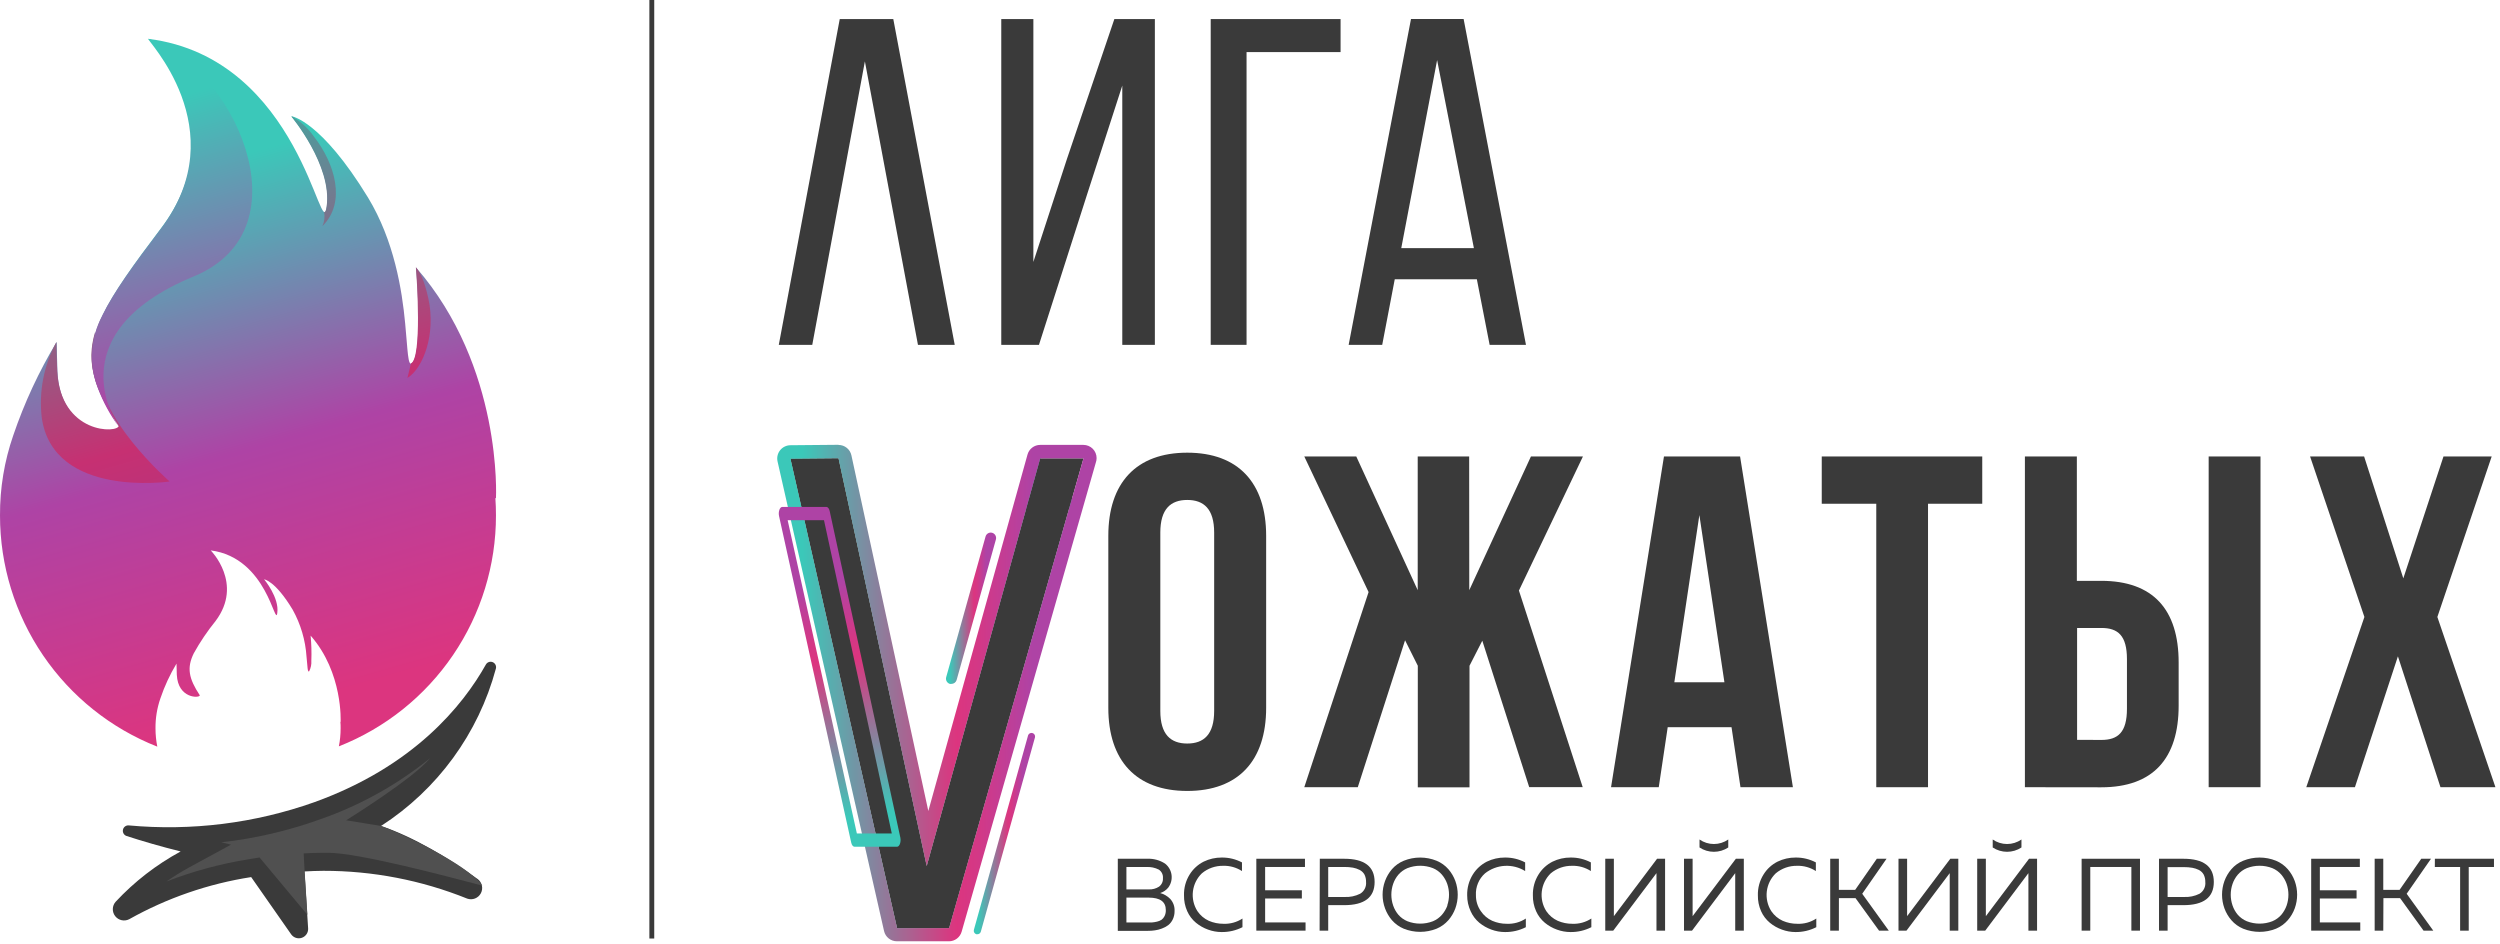 <svg width="514" height="194" viewBox="0 0 514 194" fill="none" xmlns="http://www.w3.org/2000/svg">
<path d="M221.651 103.05C221.434 102.792 221.163 102.584 220.857 102.44C220.551 102.297 220.218 102.222 219.881 102.22L211.671 102.36L214.131 93.57C214.171 93.518 214.195 93.456 214.201 93.39C214.22 93.294 214.22 93.196 214.201 93.1C214.203 92.843 214.116 92.594 213.956 92.394C213.796 92.193 213.572 92.054 213.321 91.999C213.071 91.944 212.809 91.976 212.579 92.091C212.35 92.206 212.167 92.396 212.061 92.63C212.061 92.63 212.061 92.74 211.991 92.81L205.441 116.22C205.424 116.306 205.424 116.394 205.441 116.48L190.761 168.84L174.541 93.72C174.436 93.231 174.168 92.792 173.781 92.476C173.394 92.16 172.911 91.985 172.411 91.98L162.531 92.09C162.202 92.095 161.878 92.168 161.578 92.304C161.279 92.439 161.011 92.636 160.791 92.88C160.596 93.155 160.461 93.468 160.394 93.799C160.327 94.129 160.329 94.47 160.401 94.8L182.291 191.31C182.404 191.801 182.68 192.24 183.074 192.554C183.468 192.868 183.957 193.039 184.461 193.04H195.171C195.652 193.046 196.123 192.893 196.509 192.606C196.896 192.319 197.177 191.913 197.311 191.45L222.061 105.04C222.148 104.699 222.156 104.343 222.085 103.998C222.014 103.653 221.866 103.329 221.651 103.05ZM195.131 190.84H184.421L162.491 94.29L172.411 94.19L190.531 178.03L211.011 104.61L219.881 104.43L195.131 190.84Z" fill="#50BBB2"/>
<path d="M134.011 0V192.96" stroke="#3A3A3A" stroke-miterlimit="10"/>
<path d="M78.341 169.82C85.101 172.09 92.151 176.37 98.251 180.76C98.68 181.097 98.976 181.576 99.086 182.111C99.196 182.646 99.113 183.202 98.851 183.681C98.59 184.161 98.168 184.532 97.659 184.73C97.15 184.927 96.587 184.938 96.071 184.76C86.667 180.969 76.62 179.027 66.481 179.04C65.151 179.04 63.861 179.11 62.601 179.17L63.351 190.89C63.373 191.305 63.261 191.717 63.03 192.062C62.798 192.408 62.461 192.669 62.069 192.807C61.676 192.944 61.25 192.951 60.854 192.825C60.457 192.699 60.112 192.448 59.871 192.11L51.641 180.33C42.839 181.697 34.352 184.626 26.581 188.98C26.104 189.232 25.554 189.308 25.027 189.197C24.499 189.086 24.027 188.794 23.692 188.371C23.358 187.949 23.181 187.422 23.194 186.883C23.206 186.344 23.407 185.827 23.761 185.42C27.63 181.264 32.149 177.766 37.141 175.06C33.141 174.06 29.291 172.95 25.991 171.87C25.738 171.778 25.527 171.598 25.397 171.363C25.266 171.128 25.224 170.854 25.279 170.591C25.333 170.327 25.481 170.093 25.694 169.929C25.907 169.766 26.172 169.684 26.441 169.7C39.366 170.894 52.396 169.267 64.631 164.93C85.081 157.56 95.191 145.03 99.901 136.62C100.037 136.383 100.254 136.204 100.513 136.116C100.772 136.028 101.054 136.038 101.306 136.144C101.558 136.25 101.763 136.444 101.881 136.69C102 136.936 102.025 137.217 101.951 137.48C98.357 150.812 89.944 162.336 78.341 169.82Z" fill="#3A3A3A"/>
<path d="M53.361 176.29L51.031 176.68C45.284 177.608 39.649 179.137 34.221 181.24C35.733 180.177 37.306 179.202 38.931 178.32L47.501 173.66L45.501 173.18C52.466 172.394 59.316 170.797 65.911 168.42C74.084 165.565 81.703 161.319 88.431 155.87C85.021 160.06 71.171 168.65 71.171 168.65L78.341 169.82C81.341 170.82 95.951 177.51 99.161 182.08C92.541 180.35 73.841 175.33 67.431 175.33H66.431C65.061 175.33 63.721 175.39 62.431 175.46L62.631 179.19L63.201 188.08L53.361 176.29Z" fill="#505050"/>
<path d="M101.971 102.42H101.851C101.931 103.587 101.971 104.767 101.971 105.96C101.979 116.204 98.903 126.213 93.141 134.684C87.38 143.155 79.201 149.694 69.671 153.45C69.913 152.228 70.033 150.986 70.031 149.74C70.031 149.29 70.031 148.85 69.981 148.41H70.031C70.031 148.41 70.561 138.3 63.861 130.68C64.028 132.398 64.078 134.125 64.011 135.85C64.063 136.601 63.908 137.352 63.561 138.02C63.221 138.32 63.231 137.02 63.021 135.02C62.798 131.626 61.824 128.323 60.171 125.35C56.561 119.35 54.301 119.11 54.301 119.11C54.301 119.11 57.461 122.87 57.011 126.03C56.561 129.19 55.011 114.67 43.321 113.16C43.321 113.16 50.121 119.97 44.321 127.68C42.638 129.759 41.139 131.981 39.841 134.32C38.371 137.32 38.791 139.47 41.081 142.96C41.081 143.56 36.581 143.69 36.351 138.72C36.351 138.17 36.291 136.44 36.291 136.44C34.927 138.702 33.814 141.107 32.971 143.61C32.285 145.594 31.947 147.681 31.971 149.78C31.972 151.032 32.096 152.282 32.341 153.51C22.804 149.752 14.62 143.211 8.852 134.737C3.084 126.264 -0 116.25 0.001 106C-0.032 100.385 0.892 94.805 2.731 89.5C5.01 82.8 8 76.363 11.651 70.3C11.651 70.3 11.741 74.93 11.811 76.39C12.411 89.69 24.481 89.39 24.481 87.76C18.341 78.43 17.201 72.76 21.151 64.64C23.441 59.95 27.431 54.41 33.151 46.86C48.771 26.2 30.541 7.99 30.541 7.99C61.961 11.99 65.991 50.89 67.201 42.43C68.411 33.97 59.941 23.9 59.941 23.9C59.941 23.9 65.941 24.71 75.661 40.61C81.041 49.48 82.661 59.61 83.301 66.49C83.841 71.99 83.831 75.49 84.731 74.66C85.451 74.01 85.821 71.66 85.951 68.83C86.108 64.213 85.968 59.59 85.531 54.99C103.381 75.42 101.971 102.42 101.971 102.42Z" fill="url(#paint0_linear_1_53)"/>
<path d="M34.881 99C34.881 99 11.001 102.48 8.591 85.93C7.953 80.542 9.001 75.088 11.591 70.32C11.591 71.32 11.701 74.87 11.751 76.13C12.361 89.42 24.431 89.13 24.431 87.5C19.341 79.76 17.681 74.56 19.521 68.37C20.461 69.7 21.011 71.83 20.571 75.2C19.161 85.32 34.881 99 34.881 99Z" fill="url(#paint1_linear_1_53)"/>
<path d="M24.421 87.74C22.641 85.321 21.201 82.67 20.141 79.86C19.193 77.456 18.78 74.873 18.932 72.293C19.084 69.713 19.797 67.197 21.021 64.92C23.311 60.23 27.311 54.7 33.021 47.14C48.641 26.48 29.691 7.81 30.481 7.97C47.551 13.28 63.651 46.97 39.861 56.82C10.901 68.78 24.421 87.74 24.421 87.74Z" fill="url(#paint2_linear_1_53)"/>
<path d="M66.281 46.5C66.69 45.595 66.816 44.588 66.641 43.61C66.871 43.61 67.021 43.42 67.151 42.48C68.351 34.06 59.891 23.95 59.891 23.95C59.944 23.957 59.998 23.957 60.051 23.95C61.829 24.973 63.359 26.376 64.531 28.06C68.851 33.6 71.261 41.6 66.281 46.5Z" fill="url(#paint3_linear_1_53)"/>
<path d="M83.761 77.72L84.501 74.72C86.781 73.59 85.721 57.33 85.501 54.94C86.441 56.12 87.191 57.46 88.081 61.42C89.651 68.65 87.041 75.68 83.761 77.72Z" fill="url(#paint4_linear_1_53)"/>
<path d="M227.871 110.17C227.871 99.29 233.601 93.07 244.101 93.07C254.601 93.07 260.321 99.29 260.321 110.17V145.53C260.321 156.41 254.591 162.62 244.101 162.62C233.611 162.62 227.871 156.41 227.871 145.53V110.17ZM238.561 146.17C238.561 151.02 240.701 152.87 244.101 152.87C247.501 152.87 249.631 151.02 249.631 146.17V109.49C249.631 104.63 247.491 102.79 244.101 102.79C240.711 102.79 238.561 104.63 238.561 109.49V146.17Z" fill="#3A3A3A"/>
<path d="M302.081 121.34L314.761 93.85H325.451L312.291 121.42L325.401 161.83H314.401L304.761 131.73L302.131 136.88V161.88H291.501V136.88L288.881 131.64L279.161 161.85H268.161L281.381 121.73L268.161 93.85H278.851L291.481 121.34V93.85H302.061L302.081 121.34Z" fill="#3A3A3A"/>
<path d="M368.621 161.85H357.841L356.001 149.51H342.881L341.041 161.85H331.231L342.111 93.85H357.761L368.621 161.85ZM344.241 140.28H354.541L349.391 105.9L344.241 140.28Z" fill="#3A3A3A"/>
<path d="M374.551 93.85H407.551V103.57H396.401V161.85H385.761V103.57H374.551V93.85Z" fill="#3A3A3A"/>
<path d="M416.321 161.85V93.85H427.001V119.42H432.001C442.691 119.42 447.931 125.34 447.931 136.22V145.06C447.931 155.94 442.691 161.87 432.001 161.87L416.321 161.85ZM432.051 152.13C435.451 152.13 437.301 150.58 437.301 145.72V135.52C437.301 130.67 435.451 129.11 432.051 129.11H427.051V152.11L432.051 152.13ZM454.101 161.85V93.85H464.761V161.85H454.101Z" fill="#3A3A3A"/>
<path d="M512.291 93.85L501.121 126.85L513.061 161.85H501.761L493.011 134.94L484.171 161.85H474.171L486.121 126.85L474.951 93.85H486.061L494.121 118.91L502.381 93.85H512.291Z" fill="#3A3A3A"/>
<path d="M188.731 70.9L177.821 12.62L167.001 70.9H160.121L172.651 3.92H183.661L196.291 70.9H188.731Z" fill="#3A3A3A"/>
<path d="M223.561 39.8L213.611 70.9H205.861V3.92H212.461V53.86L219.351 32.72L229.111 3.92H237.441V70.9H230.741V17.6L223.561 39.8Z" fill="#3A3A3A"/>
<path d="M256.291 10.71V70.9H248.921V3.92H275.621V10.71H256.291Z" fill="#3A3A3A"/>
<path d="M286.761 57.42L284.181 70.91H277.281L290.101 3.91H300.921L313.741 70.91H306.271L303.641 57.42H286.761ZM288.101 51.01H303.031L295.471 12.35L288.101 51.01Z" fill="#3A3A3A"/>
<path d="M229.821 176.56H235.871C237.169 176.502 238.452 176.852 239.541 177.56C240.27 178.133 240.747 178.967 240.87 179.886C240.993 180.805 240.753 181.735 240.201 182.48C239.768 183.014 239.187 183.407 238.531 183.61C239.317 183.821 240.031 184.239 240.601 184.82C240.908 185.157 241.145 185.551 241.297 185.98C241.45 186.41 241.516 186.865 241.491 187.32C241.501 187.911 241.374 188.496 241.121 189.03C240.903 189.488 240.585 189.891 240.191 190.21C239.791 190.506 239.349 190.742 238.881 190.91C238.417 191.089 237.934 191.213 237.441 191.28C236.977 191.349 236.509 191.383 236.041 191.38H229.821V176.56ZM239.101 180.56C239.133 180.216 239.07 179.869 238.921 179.557C238.771 179.246 238.539 178.98 238.251 178.79C237.47 178.39 236.596 178.207 235.721 178.26H231.591V182.86H236.211C236.945 182.893 237.672 182.698 238.291 182.3C238.562 182.1 238.779 181.835 238.921 181.529C239.062 181.223 239.124 180.886 239.101 180.55V180.56ZM239.691 187.1C239.691 185.4 238.517 184.55 236.171 184.55H231.591V189.66H235.681C236.134 189.66 236.514 189.66 236.821 189.66C237.178 189.631 237.532 189.574 237.881 189.49C238.22 189.419 238.543 189.283 238.831 189.09C239.09 188.887 239.298 188.627 239.441 188.33C239.625 187.944 239.711 187.518 239.691 187.09V187.1Z" fill="#3A3A3A"/>
<path d="M243.431 184.06C243.391 182.557 243.794 181.075 244.591 179.8C245.292 178.668 246.292 177.751 247.481 177.15C248.637 176.589 249.906 176.302 251.191 176.31C252.639 176.295 254.068 176.639 255.351 177.31V179.09C254.203 178.348 252.857 177.971 251.491 178.01C249.888 177.981 248.33 178.531 247.101 179.56C246.08 180.552 245.432 181.864 245.264 183.277C245.097 184.69 245.42 186.117 246.181 187.32C246.766 188.193 247.584 188.885 248.541 189.32C249.488 189.729 250.509 189.937 251.541 189.93C252.925 189.988 254.293 189.61 255.451 188.85V190.63C254.123 191.305 252.651 191.648 251.161 191.63C250.212 191.627 249.271 191.458 248.381 191.13C247.475 190.808 246.633 190.331 245.891 189.72C245.116 189.075 244.501 188.261 244.091 187.34C243.632 186.309 243.407 185.189 243.431 184.06Z" fill="#3A3A3A"/>
<path d="M258.301 176.56H268.301V178.25H260.111V183.04H267.661V184.73H260.111V189.65H268.421V191.34H258.301V176.56Z" fill="#3A3A3A"/>
<path d="M271.351 176.56H276.351C280.531 176.56 282.621 178.15 282.621 181.33C282.621 184.51 280.531 186.1 276.351 186.1H273.081V191.34H271.311L271.351 176.56ZM280.861 181.33C280.877 180.801 280.763 180.276 280.531 179.8C280.299 179.391 279.951 179.061 279.531 178.85C279.102 178.633 278.644 178.478 278.171 178.39C277.599 178.292 277.02 178.245 276.441 178.25H273.081V184.42H276.441C277.551 184.477 278.657 184.247 279.651 183.75C280.06 183.502 280.391 183.143 280.605 182.715C280.819 182.286 280.908 181.806 280.861 181.33Z" fill="#3A3A3A"/>
<path d="M284.761 186.76C284.094 184.946 284.094 182.954 284.761 181.14C285.087 180.252 285.568 179.43 286.181 178.71C286.844 177.949 287.676 177.353 288.611 176.97C290.776 176.094 293.196 176.094 295.361 176.97C296.295 177.353 297.127 177.949 297.791 178.71C298.411 179.427 298.895 180.25 299.221 181.14C299.874 182.956 299.874 184.944 299.221 186.76C298.895 187.65 298.411 188.473 297.791 189.19C297.125 189.952 296.294 190.55 295.361 190.94C293.194 191.806 290.777 191.806 288.611 190.94C287.678 190.55 286.846 189.952 286.181 189.19C285.568 188.47 285.087 187.648 284.761 186.76ZM297.551 186.17C298.044 184.731 298.044 183.169 297.551 181.73C297.307 181.04 296.941 180.4 296.471 179.84C295.966 179.249 295.329 178.787 294.611 178.49C292.925 177.837 291.056 177.837 289.371 178.49C288.651 178.788 288.01 179.25 287.501 179.84C287.03 180.398 286.667 181.039 286.431 181.73C285.937 183.169 285.937 184.731 286.431 186.17C286.668 186.863 287.031 187.507 287.501 188.07C288.011 188.656 288.652 189.115 289.371 189.41C291.056 190.063 292.925 190.063 294.611 189.41C295.326 189.113 295.963 188.655 296.471 188.07C296.953 187.508 297.332 186.864 297.591 186.17H297.551Z" fill="#3A3A3A"/>
<path d="M301.651 184.06C301.616 182.558 302.019 181.077 302.811 179.8C303.514 178.67 304.514 177.753 305.701 177.15C306.86 176.589 308.133 176.301 309.421 176.31C310.866 176.295 312.291 176.639 313.571 177.31V179.09C312.314 178.31 310.848 177.937 309.372 178.021C307.895 178.106 306.481 178.643 305.321 179.56C304.689 180.122 304.192 180.819 303.868 181.6C303.545 182.382 303.402 183.226 303.451 184.07C303.435 185.231 303.785 186.368 304.451 187.32C305.034 188.195 305.852 188.888 306.811 189.32C307.757 189.73 308.779 189.938 309.811 189.93C311.192 189.99 312.557 189.612 313.711 188.85V190.63C312.386 191.304 310.917 191.647 309.431 191.63C308.479 191.628 307.534 191.459 306.641 191.13C305.737 190.804 304.895 190.327 304.151 189.72C303.38 189.074 302.767 188.26 302.361 187.34C301.885 186.312 301.642 185.192 301.651 184.06Z" fill="#3A3A3A"/>
<path d="M315.161 184.06C315.121 182.557 315.524 181.075 316.321 179.8C317.022 178.668 318.022 177.751 319.211 177.15C320.367 176.589 321.636 176.302 322.921 176.31C324.369 176.295 325.798 176.639 327.081 177.31V179.09C325.933 178.348 324.587 177.971 323.221 178.01C321.618 177.981 320.06 178.531 318.831 179.56C317.81 180.552 317.162 181.864 316.994 183.277C316.827 184.69 317.15 186.117 317.911 187.32C318.496 188.193 319.314 188.885 320.271 189.32C321.218 189.729 322.239 189.937 323.271 189.93C324.655 189.988 326.023 189.61 327.181 188.85V190.63C325.853 191.305 324.381 191.648 322.891 191.63C321.942 191.627 321.001 191.458 320.111 191.13C319.205 190.808 318.363 190.331 317.621 189.72C316.846 189.075 316.231 188.261 315.821 187.34C315.362 186.309 315.137 185.189 315.161 184.06Z" fill="#3A3A3A"/>
<path d="M342.341 191.34H340.571V179.52L331.681 191.34H330.041V176.56H331.811V188.36L340.691 176.56H342.341V191.34Z" fill="#3A3A3A"/>
<path d="M356.761 180.78V179.52L347.881 191.34H346.231V176.56H348.001V188.36L356.891 176.56H358.531V191.34H356.761V180.78ZM355.331 172.6C354.464 173.205 353.433 173.53 352.376 173.53C351.319 173.53 350.287 173.205 349.421 172.6V174.24C350.297 174.821 351.325 175.13 352.376 175.13C353.427 175.13 354.455 174.821 355.331 174.24V172.6Z" fill="#3A3A3A"/>
<path d="M361.421 184.06C361.381 182.557 361.784 181.075 362.581 179.8C363.279 178.665 364.28 177.748 365.471 177.15C366.627 176.589 367.896 176.302 369.181 176.31C370.629 176.295 372.058 176.639 373.341 177.31V179.09C372.193 178.348 370.847 177.971 369.481 178.01C367.878 177.981 366.32 178.531 365.091 179.56C364.07 180.552 363.422 181.864 363.254 183.277C363.087 184.69 363.41 186.117 364.171 187.32C364.756 188.193 365.574 188.885 366.531 189.32C367.478 189.729 368.499 189.937 369.531 189.93C370.912 189.99 372.277 189.612 373.431 188.85V190.63C372.106 191.305 370.637 191.648 369.151 191.63C368.202 191.627 367.261 191.458 366.371 191.13C365.465 190.808 364.623 190.331 363.881 189.72C363.106 189.075 362.491 188.261 362.081 187.34C361.622 186.309 361.397 185.189 361.421 184.06Z" fill="#3A3A3A"/>
<path d="M378.071 191.34H376.291V176.56H378.071V182.96H381.421L385.871 176.56H387.871L382.871 183.76L388.331 191.34H386.331L381.491 184.65H378.081L378.071 191.34Z" fill="#3A3A3A"/>
<path d="M402.631 191.34H400.861V179.52L391.971 191.34H390.331V176.56H392.101V188.36L400.981 176.56H402.631V191.34Z" fill="#3A3A3A"/>
<path d="M417.041 180.78V179.52L408.161 191.34H406.511V176.56H408.291V188.36L417.171 176.56H418.821V191.34H417.041V180.78ZM415.611 172.6C414.744 173.205 413.713 173.53 412.656 173.53C411.599 173.53 410.567 173.205 409.701 172.6V174.24C410.577 174.821 411.605 175.13 412.656 175.13C413.707 175.13 414.735 174.821 415.611 174.24V172.6Z" fill="#3A3A3A"/>
<path d="M429.761 191.34H427.981V176.56H439.981V191.34H438.211V178.25H429.761V191.34Z" fill="#3A3A3A"/>
<path d="M443.891 176.56H448.891C453.071 176.56 455.161 178.15 455.161 181.33C455.161 184.51 453.071 186.1 448.891 186.1H445.661V191.34H443.891V176.56ZM453.411 181.33C453.424 180.8 453.307 180.275 453.071 179.8C452.839 179.391 452.491 179.061 452.071 178.85C451.656 178.648 451.215 178.503 450.761 178.42C450.189 178.322 449.611 178.275 449.031 178.28H445.661V184.42H449.021C450.131 184.477 451.237 184.247 452.231 183.75C452.635 183.499 452.961 183.138 453.169 182.71C453.378 182.282 453.462 181.804 453.411 181.33Z" fill="#3A3A3A"/>
<path d="M457.341 186.76C456.687 184.944 456.687 182.956 457.341 181.14C457.667 180.25 458.151 179.427 458.771 178.71C459.428 177.946 460.258 177.35 461.191 176.97C463.359 176.092 465.783 176.092 467.951 176.97C468.881 177.355 469.709 177.951 470.371 178.71C470.991 179.427 471.475 180.25 471.801 181.14C472.454 182.956 472.454 184.944 471.801 186.76C471.475 187.65 470.991 188.473 470.371 189.19C469.707 189.949 468.88 190.547 467.951 190.94C465.781 191.807 463.361 191.807 461.191 190.94C460.259 190.553 459.431 189.953 458.771 189.19C458.151 188.473 457.667 187.65 457.341 186.76ZM470.131 186.17C470.624 184.731 470.624 183.169 470.131 181.73C469.887 181.04 469.521 180.4 469.051 179.84C468.546 179.249 467.909 178.787 467.191 178.49C465.505 177.837 463.636 177.837 461.951 178.49C461.231 178.788 460.59 179.25 460.081 179.84C459.61 180.398 459.247 181.039 459.011 181.73C458.517 183.169 458.517 184.731 459.011 186.17C459.248 186.863 459.611 187.507 460.081 188.07C460.595 188.652 461.234 189.111 461.951 189.41C463.636 190.063 465.505 190.063 467.191 189.41C467.906 189.113 468.543 188.655 469.051 188.07C469.519 187.505 469.885 186.862 470.131 186.17Z" fill="#3A3A3A"/>
<path d="M475.181 176.56H485.181V178.25H476.961V183.04H484.511V184.73H476.961V189.65H485.271V191.34H475.181V176.56Z" fill="#3A3A3A"/>
<path d="M490.001 191.34H488.231V176.56H490.001V182.96H493.351L497.811 176.56H499.811L494.811 183.76L500.281 191.34H498.281L493.451 184.65H490.031L490.001 191.34Z" fill="#3A3A3A"/>
<path d="M500.611 176.56H512.761V178.25H507.571V191.34H505.801V178.25H500.601L500.611 176.56Z" fill="#3A3A3A"/>
<path d="M195.601 140.61C195.501 140.625 195.4 140.625 195.301 140.61C195.018 140.528 194.779 140.339 194.635 140.083C194.491 139.826 194.454 139.524 194.531 139.24L202.631 110.31C202.669 110.17 202.734 110.038 202.824 109.924C202.913 109.809 203.024 109.713 203.15 109.641C203.277 109.57 203.416 109.524 203.56 109.507C203.705 109.489 203.851 109.501 203.991 109.54C204.273 109.622 204.512 109.811 204.656 110.067C204.8 110.324 204.838 110.626 204.761 110.91L196.671 139.84C196.597 140.065 196.453 140.261 196.261 140.399C196.069 140.537 195.838 140.611 195.601 140.61Z" fill="url(#paint5_linear_1_53)"/>
<path d="M200.941 192.08H200.741C200.553 192.026 200.394 191.901 200.298 191.73C200.203 191.56 200.178 191.358 200.231 191.17L211.381 151.17C211.445 150.996 211.573 150.852 211.739 150.767C211.905 150.683 212.096 150.664 212.275 150.715C212.454 150.765 212.608 150.881 212.705 151.04C212.803 151.198 212.837 151.387 212.801 151.57L201.651 191.57C201.603 191.72 201.509 191.851 201.381 191.943C201.253 192.035 201.098 192.083 200.941 192.08Z" fill="url(#paint6_linear_1_53)"/>
<path d="M213.861 94.23L190.531 178.04L172.401 94.2L162.501 94.29L184.431 190.82H195.141L222.771 94.23H213.861Z" fill="#3A3A3A"/>
<path d="M172.401 94.2L190.531 178.04L213.861 94.23H222.761L195.141 190.82H184.431L162.501 94.29L172.401 94.2ZM172.391 91.45L162.491 91.54C162.085 91.545 161.686 91.641 161.322 91.82C160.958 91.999 160.638 92.257 160.386 92.575C160.134 92.893 159.957 93.263 159.866 93.658C159.775 94.053 159.773 94.464 159.861 94.86L181.761 191.42C181.897 192.019 182.232 192.554 182.712 192.937C183.191 193.32 183.787 193.529 184.401 193.53H195.111C195.705 193.527 196.281 193.33 196.752 192.969C197.224 192.608 197.564 192.103 197.721 191.53L225.291 95.14C225.403 94.836 225.461 94.514 225.461 94.19C225.462 93.833 225.393 93.48 225.257 93.15C225.122 92.82 224.922 92.52 224.671 92.267C224.419 92.015 224.12 91.814 223.79 91.677C223.461 91.54 223.108 91.47 222.751 91.47H213.861C213.267 91.471 212.689 91.668 212.218 92.029C211.746 92.39 211.406 92.897 211.251 93.47L190.861 166.74L175.051 93.62C174.92 93.014 174.586 92.471 174.104 92.082C173.622 91.692 173.021 91.48 172.401 91.48L172.391 91.45Z" fill="url(#paint7_linear_1_53)"/>
<path d="M184.431 174.09H175.681C175.391 174.09 175.121 173.76 175.011 173.25L160.171 106.1C160.078 105.675 160.102 105.233 160.241 104.82C160.371 104.45 160.601 104.22 160.851 104.22H169.901C170.201 104.22 170.471 104.56 170.581 105.07L185.111 172.21C185.2 172.636 185.173 173.078 185.031 173.49C184.901 173.86 184.671 174.09 184.431 174.09ZM176.171 171.36H183.351L169.411 106.95H161.941L176.171 171.36Z" fill="url(#paint8_linear_1_53)"/>
<defs>
<linearGradient id="paint0_linear_1_53" x1="29.221" y1="26.09" x2="67.651" y2="160.32" gradientUnits="userSpaceOnUse">
<stop offset="0.08" stop-color="#3BC8B9"/>
<stop offset="0.5" stop-color="#AE43A5"/>
<stop offset="0.88" stop-color="#DC357F"/>
</linearGradient>
<linearGradient id="paint1_linear_1_53" x1="0.481" y1="18.51" x2="38.911" y2="152.74" gradientUnits="userSpaceOnUse">
<stop offset="0.08" stop-color="#35B2A5"/>
<stop offset="0.56" stop-color="#C63072"/>
<stop offset="0.63" stop-color="#BD3278"/>
<stop offset="0.74" stop-color="#A63887"/>
<stop offset="0.8" stop-color="#983B90"/>
</linearGradient>
<linearGradient id="paint2_linear_1_53" x1="22.921" y1="12.09" x2="61.351" y2="146.32" gradientUnits="userSpaceOnUse">
<stop offset="0.08" stop-color="#3BC8B9"/>
<stop offset="0.5" stop-color="#AE43A5"/>
<stop offset="0.88" stop-color="#DC357F"/>
</linearGradient>
<linearGradient id="paint3_linear_1_53" x1="56.351" y1="2.52" x2="94.771" y2="136.75" gradientUnits="userSpaceOnUse">
<stop offset="0.08" stop-color="#35B2A5"/>
<stop offset="0.56" stop-color="#C63072"/>
<stop offset="0.63" stop-color="#BD3278"/>
<stop offset="0.74" stop-color="#A63887"/>
<stop offset="0.8" stop-color="#983B90"/>
</linearGradient>
<linearGradient id="paint4_linear_1_53" x1="65.951" y1="-0.23" x2="104.371" y2="134" gradientUnits="userSpaceOnUse">
<stop offset="0.08" stop-color="#35B2A5"/>
<stop offset="0.56" stop-color="#C63072"/>
<stop offset="0.63" stop-color="#BD3278"/>
<stop offset="0.74" stop-color="#A63887"/>
<stop offset="0.8" stop-color="#983B90"/>
</linearGradient>
<linearGradient id="paint5_linear_1_53" x1="194.491" y1="125.04" x2="204.801" y2="125.04" gradientUnits="userSpaceOnUse">
<stop offset="0.08" stop-color="#3BC8B9"/>
<stop offset="0.56" stop-color="#DC357F"/>
<stop offset="0.63" stop-color="#D33886"/>
<stop offset="0.74" stop-color="#BC3F9A"/>
<stop offset="0.8" stop-color="#AE43A5"/>
</linearGradient>
<linearGradient id="paint6_linear_1_53" x1="200.201" y1="171.36" x2="212.831" y2="171.36" gradientUnits="userSpaceOnUse">
<stop offset="0.08" stop-color="#3BC8B9"/>
<stop offset="0.56" stop-color="#DC357F"/>
<stop offset="0.63" stop-color="#D33886"/>
<stop offset="0.74" stop-color="#BC3F9A"/>
<stop offset="0.8" stop-color="#AE43A5"/>
</linearGradient>
<linearGradient id="paint7_linear_1_53" x1="159.791" y1="142.51" x2="225.491" y2="142.51" gradientUnits="userSpaceOnUse">
<stop offset="0.08" stop-color="#3BC8B9"/>
<stop offset="0.56" stop-color="#DC357F"/>
<stop offset="0.63" stop-color="#D33886"/>
<stop offset="0.74" stop-color="#BC3F9A"/>
<stop offset="0.8" stop-color="#AE43A5"/>
</linearGradient>
<linearGradient id="paint8_linear_1_53" x1="177.581" y1="173.04" x2="167.901" y2="106.67" gradientUnits="userSpaceOnUse">
<stop offset="0.08" stop-color="#3BC8B9"/>
<stop offset="0.56" stop-color="#DC357F"/>
<stop offset="0.63" stop-color="#D33886"/>
<stop offset="0.74" stop-color="#BC3F9A"/>
<stop offset="0.8" stop-color="#AE43A5"/>
</linearGradient>
</defs>
</svg>
